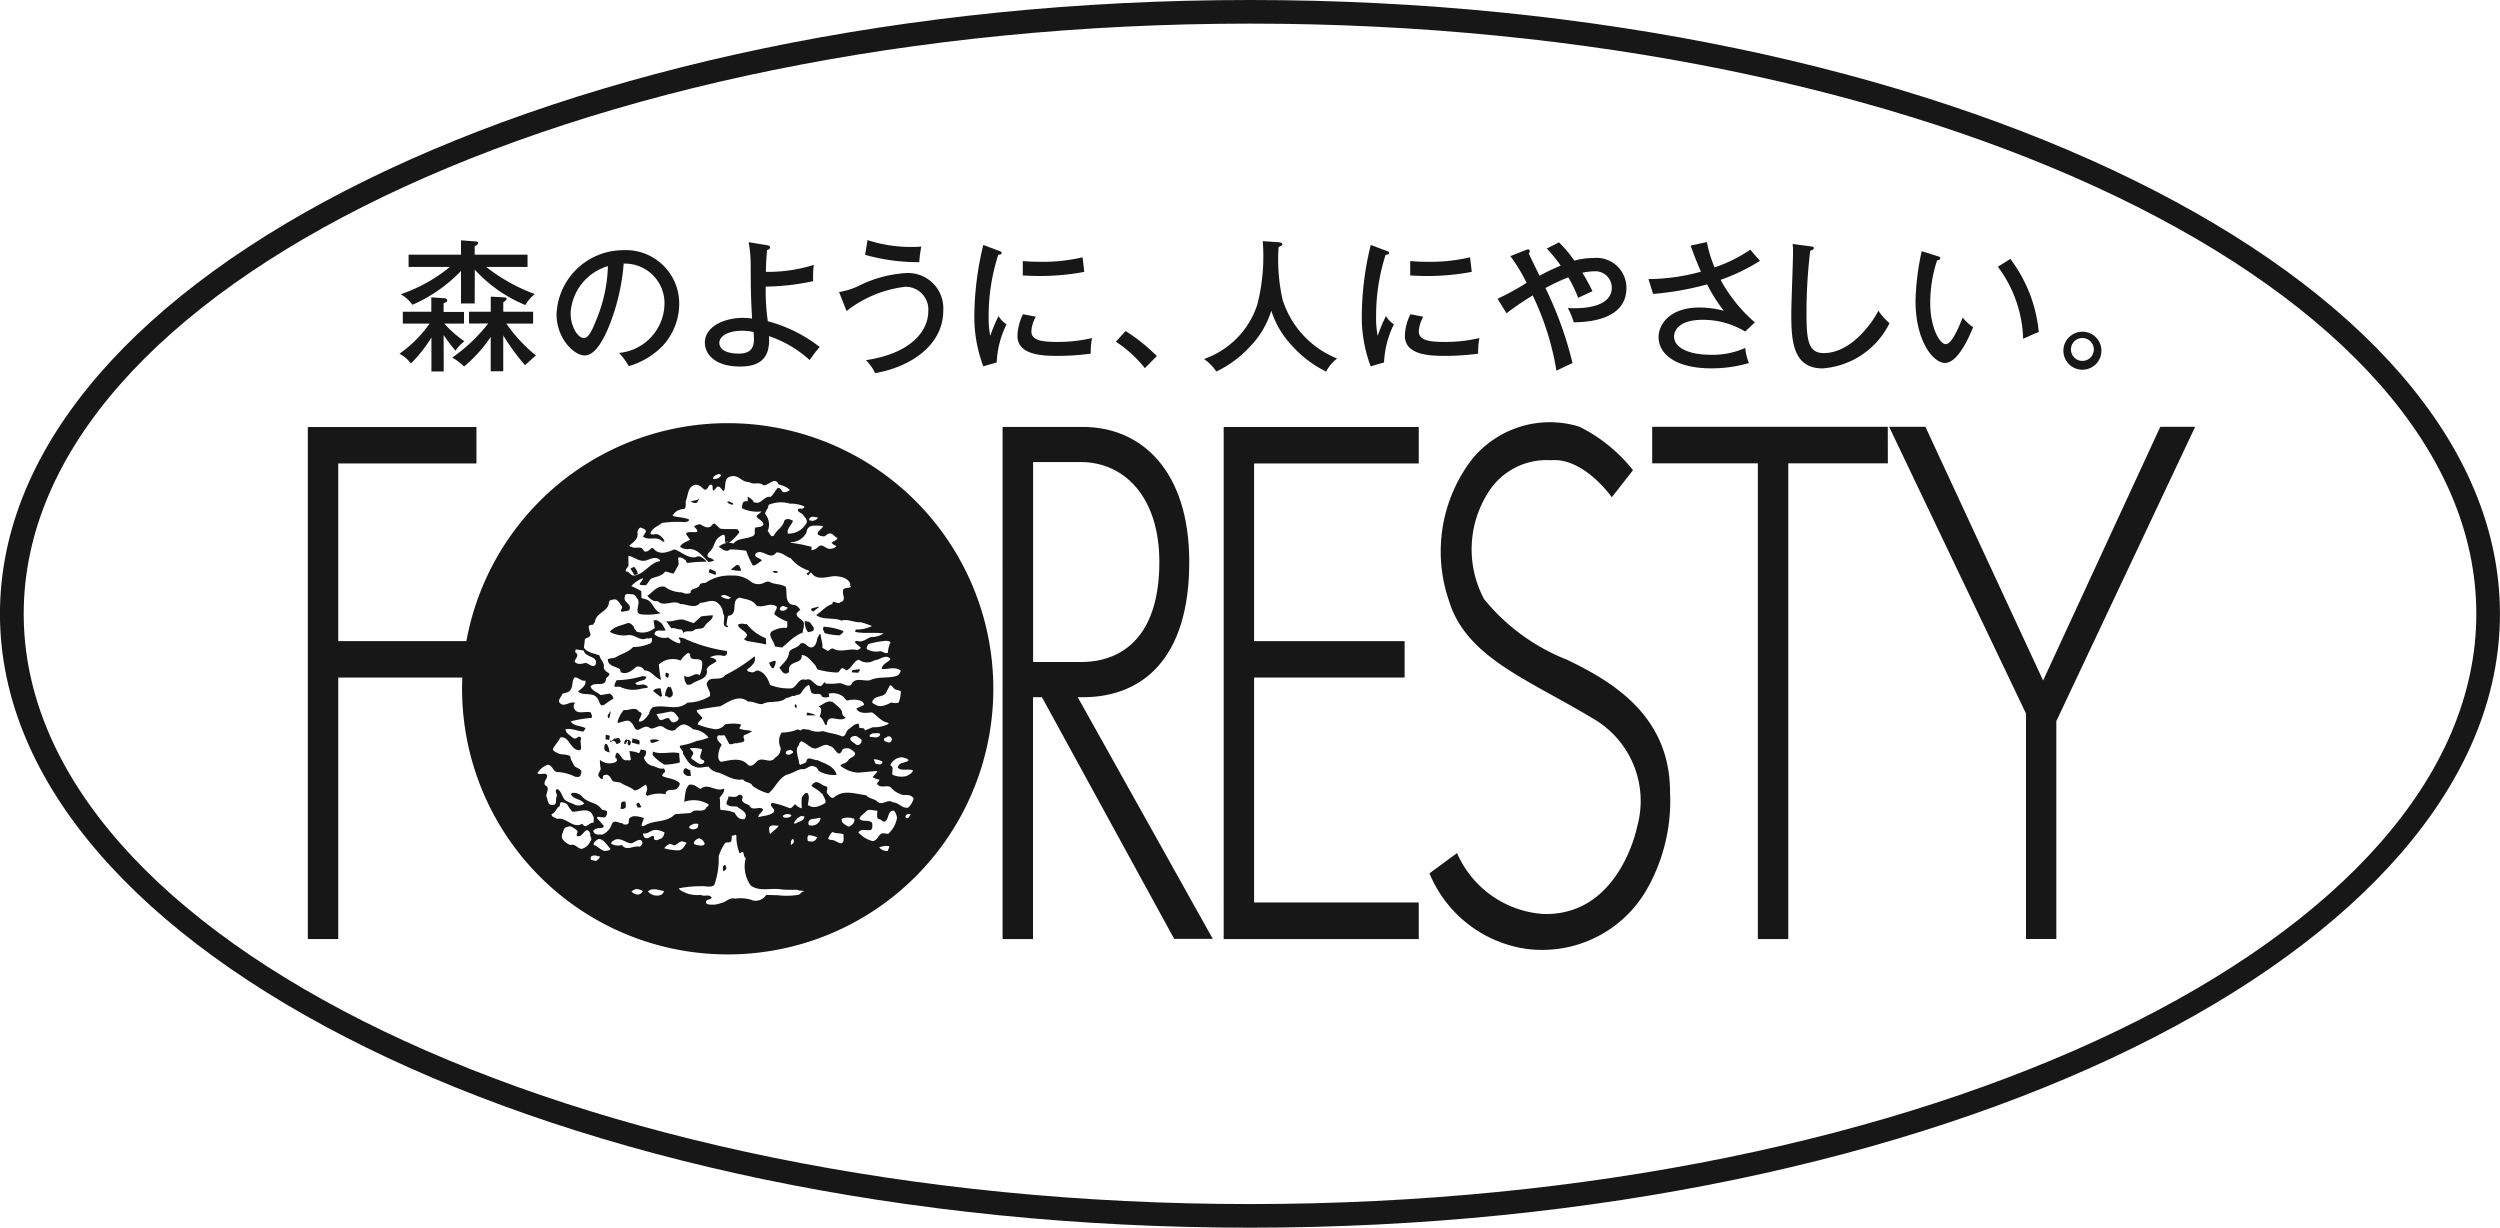 <svg id="Component_115_2" data-name="Component 115 – 2" xmlns="http://www.w3.org/2000/svg" width="112" height="55" viewBox="0 0 112 55">
  <path id="Path_4454" data-name="Path 4454" d="M184.408,82.477a.539.539,0,0,0,.14.247h.051a.623.623,0,0,0,.106-.321l-.1-.011C184.54,82.44,184.47,82.431,184.408,82.477Z" transform="translate(-149.95 -52.786)" fill="#171717"/>
  <path id="Path_4455" data-name="Path 4455" d="M179.771,83.148l.039-.141c-.02-.065-.1-.049-.145-.076l-.019.113C179.634,83.093,179.7,83.179,179.771,83.148Z" transform="translate(-149.837 -52.799)" fill="#171717"/>
  <path id="Path_4456" data-name="Path 4456" d="M179.087,83.777c.1.082.223.188.332.262l.067-.043c-.02-.1-.047-.226-.067-.34C179.29,83.656,179.15,83.668,179.087,83.777Z" transform="translate(-149.826 -52.821)" fill="#171717"/>
  <path id="Path_4457" data-name="Path 4457" d="M179.771,83.582a.709.709,0,0,0-.137.371c-.015.106.11.02.137.106.078.039.133-.02.184-.063.066-.121-.02-.262-.059-.391C179.849,83.621,179.822,83.59,179.771,83.582Z" transform="translate(-149.838 -52.82)" fill="#171717"/>
  <path id="Path_4458" data-name="Path 4458" d="M183.38,80.708h-.105a.356.356,0,0,0-.293.031c.055.215.332.248.41.459-.039.069-.047.143-.133.162,0,.067.074.055.114.1.285.06.593.092.875.162l-.016-.281A2.052,2.052,0,0,1,183.38,80.708Z" transform="translate(-149.923 -52.749)" fill="#171717"/>
  <path id="Path_4459" data-name="Path 4459" d="M181.189,74.927c-.106.1-.274.056-.383.146.109.01.152.072.27.037A.536.536,0,0,0,181.189,74.927Z" transform="translate(-149.866 -52.586)" fill="#171717"/>
  <path id="Path_4460" data-name="Path 4460" d="M184.81,78.3a.221.221,0,0,0-.242-.028l.058.055C184.7,78.337,184.759,78.364,184.81,78.3Z" transform="translate(-149.953 -52.673)" fill="#171717"/>
  <path id="Path_4461" data-name="Path 4461" d="M182.74,75.13c-.086-.02-.188-.133-.258-.047a.344.344,0,0,0,.266.113Z" transform="translate(-149.904 -52.588)" fill="#171717"/>
  <path id="Path_4462" data-name="Path 4462" d="M183.08,78.126c-.1-.336-.3,0-.434.055a1.407,1.407,0,0,0,.457.058A.3.3,0,0,0,183.08,78.126Z" transform="translate(-149.91 -52.668)" fill="#171717"/>
  <path id="Path_4463" data-name="Path 4463" d="M183.689,75.138c.016-.155-.152-.233-.274-.305.032.106-.015.227.032.34C183.513,75.2,183.677,75.288,183.689,75.138Z" transform="translate(-149.926 -52.585)" fill="#171717"/>
  <path id="Path_4464" data-name="Path 4464" d="M186.423,80.116l.254-.191-.035-.041c-.09.078-.262.041-.316.129C186.349,80.052,186.369,80.1,186.423,80.116Z" transform="translate(-149.995 -52.718)" fill="#171717"/>
  <path id="Path_4465" data-name="Path 4465" d="M186.236,81.056c.074-.032.219-.02.211-.137s-.078-.156-.121-.227c-.055-.105-.168-.119-.286-.119a.854.854,0,0,0,.09.4C186.158,81,186.165,81.075,186.236,81.056Z" transform="translate(-149.989 -52.74)" fill="#171717"/>
  <path id="Path_4466" data-name="Path 4466" d="M188.568,82.8c-.11-.066-.18.029-.313,0-.039.019-.07.078-.047.115l.274.02C188.5,82.88,188.58,82.856,188.568,82.8Z" transform="translate(-150.04 -52.794)" fill="#171717"/>
  <path id="Path_4467" data-name="Path 4467" d="M179.369,86.051a.648.648,0,0,0-.411-.024.149.149,0,0,0,.059.141A1.408,1.408,0,0,0,179.369,86.051Z" transform="translate(-149.823 -52.88)" fill="#171717"/>
  <path id="Path_4468" data-name="Path 4468" d="M187.63,81.208c.055-.047.164-.106.164-.191a2.843,2.843,0,0,0-.871-.194c-.1.1.02.194.032.287A2.8,2.8,0,0,0,187.63,81.208Z" transform="translate(-150.013 -52.745)" fill="#171717"/>
  <path id="Path_4469" data-name="Path 4469" d="M177.915,86.07l.02.016a.09.09,0,0,1-.008.043.09.09,0,0,0,.016.125c.125.07.07-.082.137-.121h-.032c0-.125-.121-.082-.191-.125-.086.031-.094.14-.1.195C177.857,86.254,177.849,86.1,177.915,86.07Z" transform="translate(-149.794 -52.882)" fill="#171717"/>
  <path id="Path_4470" data-name="Path 4470" d="M178.451,86.184c.054-.223-.2-.157-.309-.227l-.035.191.328.09A.072.072,0,0,0,178.451,86.184Z" transform="translate(-149.802 -52.881)" fill="#171717"/>
  <path id="Path_4471" data-name="Path 4471" d="M178.673,83.488c-.136-.054-.336.086-.422-.078a1.528,1.528,0,0,1,.364-.133.191.191,0,0,0,.136-.155l-.175-.023a4.265,4.265,0,0,1-1.157.182.59.59,0,0,0-.105.293h.246a1.37,1.37,0,0,0,.988.082,1.505,1.505,0,0,0,.278-.051A.228.228,0,0,0,178.673,83.488Z" transform="translate(-149.79 -52.809)" fill="#171717"/>
  <path id="Path_4472" data-name="Path 4472" d="M177.744,88.867c-.192-.019-.106.211-.161.317.028.035.09,0,.129.015.071-.027.129-.054.114-.14S177.849,88.848,177.744,88.867Z" transform="translate(-149.789 -52.959)" fill="#171717"/>
  <path id="Path_4473" data-name="Path 4473" d="M179.455,87.688c0-.071.039-.1.082-.145.074-.047.035-.137-.008-.191-.2.046-.36-.086-.512-.114a.533.533,0,0,1-.387-.383.24.24,0,0,0,.09-.175c.067-.145-.1-.164-.222-.172-.047.047-.028.129-.094.156a1.585,1.585,0,0,0-.422-.094l.066.364c-.015.1-.133.031-.2.054-.238,0-.25-.316-.43-.343a.456.456,0,0,0-.07.23c.078,0,.07.086.078.133-.023.019-.051.058-.078.066a.676.676,0,0,1-.687-.109,2.372,2.372,0,0,0,.019.312c.074.172-.137.266-.078.43.059.039.1.152.184.113l.011-.105c.008-.07.094-.067.149-.086.164.016.215.191.3.3l.339.058c.18.133.457.192.618.348.2,0,.336-.176.511-.254a.248.248,0,0,1,.063.152c.023.114-.1.254-.043.317.016-.012.027-.031.043,0,0,0-.012.012-.02.016.008.007.008.015.02.019a1.46,1.46,0,0,1,.824-.078c.031-.3.363-.125.516-.25.058-.074.133-.141.117-.246a.478.478,0,0,0-.227-.145C179.826,87.785,179.611,87.773,179.455,87.688Z" transform="translate(-149.786 -52.925)" fill="#171717"/>
  <path id="Path_4474" data-name="Path 4474" d="M179.072,86.57v.16a2.007,2.007,0,0,0,.527.43,3.344,3.344,0,0,0,.68-.094c.019-.132-.031-.277-.016-.421C179.884,86.551,179.455,86.73,179.072,86.57Z" transform="translate(-149.83 -52.902)" fill="#171717"/>
  <path id="Path_4475" data-name="Path 4475" d="M177.111,86.6c-.051-.032-.051-.106-.051-.168-.055-.071-.055-.243-.18-.215a.462.462,0,0,0-.027.261C176.912,86.57,177.052,86.586,177.111,86.6Z" transform="translate(-149.772 -52.889)" fill="#171717"/>
  <path id="Path_4476" data-name="Path 4476" d="M187.732,84.727c-.074-.18-.262-.286-.4-.418-.257-.125-.449.113-.656.191.207.066.094.324.055.449.144.094.18.246.258.383a.079.079,0,0,0,.062-.023c.043-.571.59-.043.852-.321A.253.253,0,0,1,187.732,84.727Z" transform="translate(-150.01 -52.848)" fill="#171717"/>
  <path id="Path_4477" data-name="Path 4477" d="M178.326,88.965c-.024.078.031.1.05.18.047-.032.129.019.161-.047C178.466,89.039,178.47,88.832,178.326,88.965Z" transform="translate(-149.806 -52.958)" fill="#171717"/>
  <path id="Path_4478" data-name="Path 4478" d="M186.119,84.891a3.262,3.262,0,0,0,.433,0,2.2,2.2,0,0,0-.394-.125Z" transform="translate(-149.991 -52.847)" fill="#171717"/>
  <path id="Path_4479" data-name="Path 4479" d="M182.353,71.843a11.9,11.9,0,1,0,11.9,11.895A11.9,11.9,0,0,0,182.353,71.843Zm8.3,15.555c-.024.125-.168.184-.278.25a.932.932,0,0,1-.64-.058c-.039-.152.086-.324-.1-.422a.617.617,0,0,1,.418-.348.529.529,0,0,1,.41.114c-.121.16-.437.062-.492.343C190.138,87.449,190.462,87.305,190.654,87.4Zm-1.367-.39a.131.131,0,0,1-.114.125c-.058-.02-.16.008-.207-.059l-.07-.172A.754.754,0,0,1,189.287,87.008Zm-.563-1.113c-.051-.1.074-.125.125-.157.09.008.246-.035.332.024.008.113-.1.152-.176.16Zm.129-.43-.359.148c.007-.164-.172-.07-.25-.136-.012-.051.027-.145-.059-.168-.18.011-.273.156-.426.254-.117.085-.117.394-.34.289-.277-.114-.515-.114-.8-.215a.926.926,0,0,1-.637-.067c-.137.012-.254-.078-.355.043l-.133-.05a1.934,1.934,0,0,1-.723.14.692.692,0,0,0-.047.684.446.446,0,0,1-.238.433c-.234.348-.59-.1-.856.207-.089.1-.211.211-.351.141-.313-.371-.774-.234-1.207-.156-.082,0-.113-.1-.141-.172a1,1,0,0,1,.153-.586c-.067-.106-.211-.172-.2-.332s.176-.055.282-.1l.054.012.2.375c.109.066.242-.063.347-.02.106-.062.289-.007.336-.14-.015-.071-.07-.156-.015-.227a1.783,1.783,0,0,0,.359-.176c-.164-.066-.375-.035-.566-.117-.008-.074.109-.14.039-.2a2.031,2.031,0,0,0-.688.008.514.514,0,0,1-.578.191,2.685,2.685,0,0,1-.637-.191c0-.125.156-.192.2-.285-.055-.125-.254-.211-.247-.356.336-.07.719-.133,1.063-.172.363-.2.824-.539,1.227-.211.261-.007.394.118.644.118.324-.188.781,0,1.09-.289.121.027.219-.114.351-.075a.605.605,0,0,1,.239-.074c.144-.144.211-.359.414-.422a2.533,2.533,0,0,1,.086.309c.136.207.418-.031.484.207a.388.388,0,0,0,.34.008l-.031-.133a.767.767,0,0,1,.652.133c.094.086.125.23.289.144a1.313,1.313,0,0,0,.207-.012c.164.016.375.032.434.2v.039l-.344.16c.125.25.453.2.7.172.231.136.418.422.715.461l.035.054A1.41,1.41,0,0,1,188.853,85.465Zm-.5.574a.211.211,0,0,1-.055.164.149.149,0,0,1-.222.016c-.094-.086-.247-.133-.227-.262a.25.25,0,0,1,.332-.062C188.228,85.945,188.306,85.977,188.357,86.039Zm-3.09.578c-.1.063-.172.117-.285.047-.039-.027-.012-.07-.012-.109a.373.373,0,0,1,.211-.075C185.22,86.508,185.326,86.555,185.267,86.617Zm4.211-.707a.138.138,0,1,1,0,.2.106.106,0,0,1-.121-.1C189.357,85.945,189.439,85.938,189.478,85.91Zm.527-1.543a.606.606,0,0,1-.32-.012c-.246.125-.5.25-.746.079a.177.177,0,0,1-.109-.09c.093-.36.535-.16.656-.492l.14-.27c.129.02.129.141.258.195l.227.063A1.212,1.212,0,0,1,190.005,84.367Zm-.359-2.69a1.133,1.133,0,0,0-.109.441c-.114.086-.227-.06-.356-.06a.834.834,0,0,1-.582-.088c-.047-.094.031-.18.074-.235a4.078,4.078,0,0,1,.8-.144C189.537,81.61,189.646,81.61,189.646,81.677Zm-3.527-5.641a1.1,1.1,0,0,1,.289.041.357.357,0,0,1-.278.143.383.383,0,0,0-.117-.026C185.978,76.114,186.06,76.067,186.119,76.036Zm0,.408a1.738,1.738,0,0,1,.515.014c-.066.144-.254.2-.246.365a.423.423,0,0,0,.324.084c.094-.078.211-.18.34-.084.074.045.149.153.223.153-.027.138-.18.138-.266.224a.417.417,0,0,0,.219.137c-.035.094-.176.129-.266.133-.2.039-.355-.264-.539-.092a.55.55,0,0,1-.3.158c-.059-.035.07-.168-.079-.168a5.538,5.538,0,0,0-.832-.162l-.046-.029a.789.789,0,0,0,.726-.45A.3.3,0,0,1,186.119,76.444Zm-.43-.771c-.066,0-.176-.028-.188.066.012.1.157.117.223.2.086.135.27.266.129.43a.9.9,0,0,1-.8.422c-.058-.223.16-.375.231-.574-.106-.057-.25-.133-.383-.02-.07.305-.34.418-.481.688-.144.088-.191-.141-.269-.211a.743.743,0,0,0-.117-.766c.011-.15.164-.256.148-.4a1.4,1.4,0,0,1,.965-.059,1.484,1.484,0,0,1,.637.121C185.806,75.655,185.716,75.661,185.689,75.673Zm-3.754-1.547c.059-.02.086.023.125.035-.039.147-.191.172-.324.191l-.039-.031C181.712,74.208,181.841,74.161,181.935,74.126Zm-4.027,3.656c.269.053.468.278.777.217.2-.064.465-.217.641-.018l-.016.045c-.441.08-.664.549-1.1.635-.2.055-.238-.176-.414-.176-.035-.113.11-.183.117-.285Zm-2.387,4.324.027-.13.356.052c.1.34.656.231.539.625-.117.188-.3-.048-.453-.07-.157.039-.364.1-.489-.055C175.517,82.388,175.736,82.231,175.521,82.106Zm-.813,7.464c-.085-.074-.257-.074-.238-.215.188-.05.2-.273.352-.347.039-.059,0-.153.078-.184a.536.536,0,0,1,.262.086,1.64,1.64,0,0,0,.238.34c.324.008.762-.223.918.176.07.1.019.211.039.32-.195-.051-.356.324-.512.039C175.415,90.035,175.15,89.488,174.708,89.57Zm1.1,1.344c-.2-.027-.281-.242-.488-.172a.71.71,0,0,1-.383-.3c-.039-.165.051-.262.078-.4.063-.117.18-.117.277-.144a.853.853,0,0,1,.329.211c.042.093-.122.238.054.238.215.008.344-.52.528-.117-.043.132.121.238,0,.34A.562.562,0,0,1,175.81,90.914Zm.688.516c-.075.058-.161-.016-.239-.016a.109.109,0,0,1,0-.168.281.281,0,0,1,.278,0h.086C176.642,91.328,176.544,91.379,176.5,91.43Zm.355-.422c-.18-.028-.309-.219-.492-.266-.035-.125.117-.2.2-.269.246-.02.4.3.551.441C177.052,91,176.947,90.988,176.853,91.008Zm.762-.266a.609.609,0,0,1-.473-.058c0-.121.121-.137.2-.192.289-.066.469.18.711.172.16-.047.34-.238.465-.1.059.109-.023.195-.094.253C178.134,90.75,177.818,91.035,177.615,90.742Zm.722,2.219a.364.364,0,0,1-.285-.137.459.459,0,0,1,.211-.109.624.624,0,0,1,.293.086A.251.251,0,0,1,178.337,92.961Zm.293-2.555c-.027-.058-.074-.1-.054-.183.242.039.363-.2.632-.153a.976.976,0,0,1,.321.11.43.43,0,0,1-.129.265c-.117.028-.238.141-.348.028.02-.028,0-.078.012-.118C178.919,90.273,178.806,90.523,178.63,90.406Zm.739,2.571a.528.528,0,0,1-.582-.153c.191-.187.48-.062.707-.023C179.505,92.887,179.412,92.934,179.369,92.977Zm.394-2.286a.306.306,0,0,1,.172.067c.141,0,.238-.18.391-.18l.195.059c-.09.14-.164.312-.348.343a2.237,2.237,0,0,1-.656-.093A.546.546,0,0,1,179.763,90.691Zm6.016,2.133c-.106-.015-.145.117-.254.149a3.276,3.276,0,0,1-.918.019l-.52-.015a.567.567,0,0,1-.578.253,1.631,1.631,0,0,0-.824-.085c-.234-.079-.414.171-.633.2a1.064,1.064,0,0,1-.6.047.1.1,0,0,1-.008-.184c.066-.039.152-.02.2-.106-.113-.187-.336-.027-.488-.128a1.38,1.38,0,0,1-.942-.227l-.043-.066a5.372,5.372,0,0,1,1.071-.094c.191,0,.355.062.515-.047a3.487,3.487,0,0,0,.2-1.3,2.294,2.294,0,0,1,.265-.555c.078-.128.27.02.309-.16l.019-.23c.075.1.172-.106.2.047a1.881,1.881,0,0,0,.148.777c.055-.012.086-.1.149-.059.058.094.015.2.121.27a1.47,1.47,0,0,0,.222,1.223c.4.3.91.089,1.418.183a6.324,6.324,0,0,0,.668.008c.1.07.207.02.313.07Zm-4.754-2.949c.031.129-.133.145-.192.168a.488.488,0,0,1-.2-.066c0-.129.133-.133.211-.192C180.915,89.805,181.076,89.738,181.025,89.875Zm.051.563a.355.355,0,0,1,.254.253c-.051.118-.254.067-.372.051-.039-.023-.085-.023-.113-.07C180.845,90.539,180.966,90.477,181.076,90.438Zm3.129-.4c.019-.265.316-.144.441-.164-.09.149-.27.242-.367.367C184.205,90.234,184.232,90.1,184.205,90.035Zm.746-.519a.122.122,0,0,1-.125-.078.306.306,0,0,1,.347-.059c.016.023.028.047.055.043A.328.328,0,0,1,184.951,89.516Zm.347.945c.016.07.047.125,0,.2l-.1.078C185.173,90.637,185.173,90.5,185.3,90.461Zm.082-.676-.047-.015c.012-.09.094-.161.157-.243.043,0,.113-.089.183-.089l.121.019C185.806,89.66,185.5,89.695,185.38,89.785Zm.739.8c-.059-.023-.133.012-.172-.039-.02-.086-.028-.192.039-.246a.956.956,0,0,1,.383.094C186.318,90.492,186.236,90.6,186.119,90.586Zm.269-.816a.386.386,0,0,1-.348.089c-.093-.027-.062-.089-.054-.164.074-.179.285-.1.422-.168l.113,0A.382.382,0,0,1,186.388,89.77Zm1.063.894c-.176-.012-.293-.172-.5-.152l-.09-.051a.72.72,0,0,1,.191-.305c.164.082.348.039.5.106C187.517,90.387,187.611,90.586,187.451,90.664Zm.343-.746a.725.725,0,0,1-.312-.211l-.02-.137a.73.73,0,0,1,.571,0C188.052,89.746,187.927,89.844,187.794,89.918Zm1.731,1.09a.473.473,0,0,1-.379-.16.857.857,0,0,1,.441-.059C189.611,90.859,189.537,90.93,189.525,91.008Zm.023-.77c-.125,0-.254-.07-.359.035s-.176.29-.34.29a1.289,1.289,0,0,1-.633-.383c.114-.2.371-.067.563-.117.09-.083.058-.231.051-.317-.157-.164-.4-.019-.567-.176.039-.16.231-.246.348-.386.152-.051.293.023.449.015.016.1-.055.332.063.383.128-.016.187.184.308.082.164-.121.082-.465.379-.465a.694.694,0,0,1,.137.317A1.262,1.262,0,0,1,189.548,90.238Zm.793-.722c-.039-.067.008-.114.059-.157.066-.035.113.02.183,0C190.486,89.379,190.5,89.609,190.341,89.516Zm.094-.45c-.285.039-.4-.234-.668-.234-.254-.184-.48.176-.707-.043-.137-.129-.355-.113-.5-.281-.512-.055-1.012-.278-1.461.117-.133.031-.211-.125-.269-.191-.1-.1.1-.289-.1-.336-.184-.039-.344-.289-.535-.114l-.09.094c.137.133.332.188.453.356h.043c.039.144.168.25.137.421-.25.141-.516.278-.785.094,0-.144.109-.383-.028-.543-.136-.011-.164.117-.246.192a3.625,3.625,0,0,0,0,.5.637.637,0,0,1-.3-.188c-.09.063-.153.238-.305.156a3.879,3.879,0,0,0-.727-.218c-.172.14.164.257.082.41-.175.18-.492.164-.7.238.016-.164.168-.2.219-.351-.16-.18-.485.113-.617-.18-.106-.07-.3-.094-.336-.246,0-.059.062-.094.027-.153a.129.129,0,0,0-.187-.058c-.11.125-.309.058-.446.058.02.149-.207.329.02.407.136.066.234.015.386.054.133.121.333.18.383.383-.015.078-.027.184-.125.172-.2.012-.3-.133-.375-.285a1.666,1.666,0,0,0-.636-.125c-.051-.184,0-.352-.043-.547.086-.133.242-.25.191-.414-.375.176-.7-.277-1.047.016-.172-.082-.285-.223-.512-.188-.2.2-.171.52-.222.766a1.282,1.282,0,0,1,1.1.117c-.011.117-.105.086-.132.191-.184.192-.489-.035-.672.192l-.707.054c-.383.407-.965.235-1.391.532h-.1c-.011-.125.078-.254.1-.364-.227-.058-.523-.168-.676.055,0,.1.016.231-.109.238-.055-.007-.125.028-.16-.05-.172,0-.4-.2-.5.05a.745.745,0,0,1-.422.453c-.164-.011-.325.036-.4-.144.02-.109.153-.117.227-.152a.335.335,0,0,0,.234-.039v-.067l-.3-.34c.019-.109.136-.015.218-.043.039.008.114.043.164-.015a.27.27,0,0,0,.067-.239c-.055-.07-.16-.035-.231-.086-.226-.351-.6-.261-.871-.57a.526.526,0,0,0-.457-.172l-.058.055c.132.258.449.195.6.426a.447.447,0,0,1-.418.051c-.195-.114-.473-.133-.543-.379-.074-.118-.113-.289-.266-.329-.117.106.032.211-.007.336-.071.129.039.383-.164.372-.258.05-.223-.243-.3-.379-.012-.172.183-.395-.059-.5-.113-.2.258-.4.012-.512-.106-.008-.262.039-.356-.02a.889.889,0,0,1,.461-.382c.223,0,.246.355.469.324a2.039,2.039,0,0,1,.762.211c.1.023.261.023.25-.113.148-.27-.258-.239-.321-.438-.05-.117-.148-.223-.136-.355-.145-.114-.356-.071-.52-.125-.1-.059-.238-.09-.273-.2.074-.172.25-.336.344-.531.421-.062.429.6.878.574l.039-.062c.02-.172-.05-.317.012-.488-.137-.168-.2.113-.367,0-.125-.114-.336-.215-.336-.387.262-.059.527.086.805.1.023-.058.082-.078.082-.156-.223-.117-.512-.07-.656-.3a6.025,6.025,0,0,1,.937-.156c.039-.078-.008-.172-.047-.25-.265-.066-.64.145-.758-.226.012-.059-.015-.164.067-.176l.019-.008c-.254-.133-.523.254-.734-.047-.035-.14.109-.238.137-.363.129-.067.3-.047.379-.195.117-.165.043-.442.191-.552.184.016.289.192.469.149.039.223-.16.34-.325.485.219.222.641.011.844.285.114.093.106.457.344.3a3.031,3.031,0,0,1,.391-.262.315.315,0,0,0-.161-.227l-.41.067c-.156-.137-.386-.188-.453-.387.195-.246.68.07.692-.348.035-.079.171-.12.148-.233-.1-.064-.238-.133-.246-.279.039-.217-.164-.334-.191-.526-.219-.1-.555-.121-.7-.351l.047-.393c.086-.06.258-.068.246-.222a1.069,1.069,0,0,1-.074-.3c-.02-.071.059-.106.113-.106.1.024.1-.08.164-.125.035-.441.629-.457.629-.92.059-.086.153-.08.242-.1.168.009.223.179.321.289s-.121.211.015.269l.313-.058c.191-.3-.285-.34-.18-.625,0-.164.2-.114.289-.1.149-.019.2.1.274.2.172.227-.207.663.191.7a2.782,2.782,0,0,0,.793-.039l.043-.026c-.309-.127-.324-.484-.613-.6l-.235-.066-.007-.311a4.137,4.137,0,0,0-.446-.226,1.249,1.249,0,0,1,.524-.356c0,.1-.133.176-.153.29a.674.674,0,0,0,.3.019l.192-.269c.207-.116.488-.106.644-.329.141-.008.254.08.391.08l.226-.412-.027-.289c.133-.066.25.051.352.125a.118.118,0,0,0,.07.106,5.4,5.4,0,0,1,.824-.055l.023-.025c-.152-.131-.292-.291-.484-.18-.344.06-.633-.236-.945-.352-.242.094-.547.241-.809.084-.1-.031-.16-.234-.265-.1-.086.066-.2.175-.309.082-.109-.27-.363-.051-.551-.184-.039.018-.078-.017-.09-.054.18-.147.43-.313.356-.6.027-.082.058-.176.148-.207.09.051.309.086.207.242l-.105.16c.258.215.633-.045.871.221l.1.014a.53.53,0,0,0-.336-.336c-.082-.022-.215.056-.3-.022.074-.271.332-.32.515-.482a4.893,4.893,0,0,1,1.055-.035c.055-.028.188-.028.152-.125-.25-.106-.472-.075-.73-.161a.566.566,0,0,1,.519-.3c.129-.1.028-.288.094-.413.086-.242.078-.589.383-.669.191-.045.313.126.438.213.183.023.148-.28.335-.213.047.088.012.173.043.25.133-.014.141-.25.305-.151.067.051.106.16.184.172.121-.242-.039-.564.312-.654s.5.279.817.252c.211.152.445-.031.64.144.258.028.5-.422.688-.031a1.139,1.139,0,0,1,.5.238.36.36,0,0,1-.266.106c-.14-.028-.129-.221-.281-.192-.117.125-.184.289-.313.4-.269-.039-.351.218-.589.269-.207-.017-.43-.119-.625-.051a.413.413,0,0,0-.063.3,1.616,1.616,0,0,0,.863.135c-.05.086-.2.135-.222.227.09.146.312.191.308.371-.086.117-.261.1-.363.125-.059.136.016.222-.051.338-.285.21-.7.088-.926.38a.676.676,0,0,0-.664.147c.149.076.328.279.512.113a5.289,5.289,0,0,1,.723.061,3.867,3.867,0,0,0,.289.648c.043.031.1-.008.14-.019L183.88,78c-.07-.147-.394-.115-.261-.332.324-.213.636.348.91-.031.246-.026.453.2.652.259a1.674,1.674,0,0,0,.8.549c.008.014.035.049.008.073a.4.4,0,0,0-.1.058.229.229,0,0,0,.067.086c.07-.041.07-.176.164-.1.222.354.738.143,1.039.133.261.018.6.076.7.373l-.047.02.066.088c-.109.078-.375.006-.359.191-.031.184.16.418-.113.494-.133.149-.34-.16-.368.086-.3.086-.464.332-.722.49.305.241.789.1,1.133.252.281-.09.574.092.851.071a2.925,2.925,0,0,1,.516.173,1.554,1.554,0,0,1-.715.155.113.113,0,0,0-.031.107c.367.084.867.01,1.265.069a.958.958,0,0,1-.547.16c-.222.058-.382.269-.648.17a.184.184,0,0,0-.1.06l.278.25a.254.254,0,0,1-.18.1c-.336-.084-.734.133-1.047-.057-.113-.039-.172.074-.254.1l-.246-.143c.039-.193-.074-.4-.07-.594-.1-.048-.078.094-.145.139-.031.162-.062.367-.234.435-.219.059-.3-.285-.535-.16-.137.241-.488.172-.516.457-.035.248-.269.442-.43.623.11.1.172.333.383.229.114-.037.02-.188.075-.27.132-.277.585-.152.55-.535.274.02.418.278.6.45.07.085.055.21.2.222a3.721,3.721,0,0,0,.8.115c.137-.041.129-.271.305-.162.039.01.058.082.113.055.227-.086.313-.428.543-.469a.617.617,0,0,0,.707.022c.238,0,.5-.307.711-.049-.109.152-.367.2-.395.441.286.03.594-.127.852.078a.367.367,0,0,1-.156.227c-.422.136-.84.016-1.215.2-.3.063-.688-.163-.852.207-.148.106-.336-.051-.5-.078a2.816,2.816,0,0,1-.652.02c.012-.02,0-.039-.02-.059-.089.039-.105.145-.191.168-.293.031-.391-.407-.668-.273-.328-.118-.4.343-.652.382a2.379,2.379,0,0,1-.946-.152c-.086-.258-.269-.636-.605-.651-.078.049-.141.105-.25.076-.047-.027-.172-.006-.172-.113.164-.157.422-.3.332-.6a7.3,7.3,0,0,1-1.324.85c-.223.313-.7-.026-.821.375.012.211.208.375.137.567a1.975,1.975,0,0,1-1,.285c-.453.4-1.051.059-1.558.211a.513.513,0,0,0-.165.3c-.113.14-.257.371-.453.332-.015-.141.27-.379,0-.438-.148-.257-.465-.027-.675-.078a1.419,1.419,0,0,0-.286.547l.024.027c.215-.007.457-.21.609.012.133.094.125.391.352.285.129-.066.281-.164.422-.093.2.191.441-.211.7.027.136.078.332.18.48.086.125-.125.254-.258.434-.238a.99.99,0,0,1,.371.218.97.97,0,0,1,.691.368,1.981,1.981,0,0,1-.527.148,3.026,3.026,0,0,1-.758.215c-.035.133.176.195.137.355.133.211.269.52.543.586.183.094.4,0,.605,0a.649.649,0,0,0,.45.266c.355.125.671.375,1.093.305.11.168.344.1.426.289a2,2,0,0,0,.711.336c.305-.231.422-.633.805-.832.246-.051.461-.211.683-.258.235.062.356-.242.6-.1.109.024.117.117.176.188a1.3,1.3,0,0,0,.793.172c-.106-.4-.535-.5-.86-.661-.152.02-.472-.211-.492.067-.066.1-.2.086-.277.152-.086-.066-.039-.18-.086-.258-.035-.191-.145-.457.027-.629a.207.207,0,0,1,.106-.175c.242.074.371.308.632.328.223-.047.442-.274.641-.106.25-.007.367.614.567.16.074-.093.25-.074.343-.046.071.062.2.117.231.222-.028.149-.219.157-.309.285-.082.153-.246.133-.359.247a1.377,1.377,0,0,0,.8.316l.821-.074.035.035-.211.242a1.17,1.17,0,0,0,.312.113c-.011.086-.125.106-.1.2.156.207.438.016.6.141a1.1,1.1,0,0,0,.558.344c.184-.008.352-.016.469.148A.75.75,0,0,1,190.435,89.066Zm-10.281-4.023c.031.117-.106.172-.18.191-.2.075-.176-.246-.344-.171-.113.011-.218.128-.328.05l-.133-.23.61-.117C179.974,84.738,180.048,84.918,180.154,85.043Zm.629,1.512-.121-.145a1.236,1.236,0,0,1,.539.035c.027.149-.235.434.093.5,0,.031.036.059.008.1-.187.191-.359-.067-.523-.137C180.615,86.8,180.892,86.7,180.783,86.555Z" transform="translate(-149.752 -52.885)" fill="#171717"/>
  <path id="Path_4480" data-name="Path 4480" d="M180.5,87.4a.155.155,0,0,0,.023.2.285.285,0,0,0,.285.074v-.028l-.027-.23C180.673,87.43,180.576,87.242,180.5,87.4Z" transform="translate(-149.858 -52.918)" fill="#171717"/>
  <path id="Path_4481" data-name="Path 4481" d="M185.6,84.383l-.031.09c.031.015.031.086.086.066.031,0,.015-.039.015-.059A.116.116,0,0,0,185.6,84.383Z" transform="translate(-149.976 -52.837)" fill="#171717"/>
  <path id="Path_4482" data-name="Path 4482" d="M181.638,78.317l.3.114c.1-.2-.133-.192-.227-.266C181.63,78.192,181.665,78.27,181.638,78.317Z" transform="translate(-149.885 -52.673)" fill="#171717"/>
  <path id="Path_4483" data-name="Path 4483" d="M182.333,91.8c-.07.062-.043.18-.035.262a.175.175,0,0,0,.145-.153C182.4,91.867,182.435,91.766,182.333,91.8Z" transform="translate(-149.899 -53.036)" fill="#171717"/>
  <path id="Path_4484" data-name="Path 4484" d="M178.38,78.39a.648.648,0,0,0-.168-.323c-.058.028-.125.039-.164.086l.129.205C178.2,78.485,178.3,78.4,178.38,78.39Z" transform="translate(-149.801 -52.671)" fill="#171717"/>
  <path id="Path_4485" data-name="Path 4485" d="M177.083,85.914c.04-.121-.1-.1-.171-.121l-.012.2.16.035Z" transform="translate(-149.773 -52.875)" fill="#171717"/>
  <path id="Path_4486" data-name="Path 4486" d="M180.337,79.782c.3-.009.653.244.9-.058.23.009.492-.164.719-.032a.634.634,0,0,1,.3.516c.161.186-.14.606.223.606-.012-.016.008-.03.008-.051l-.078-.024a2.373,2.373,0,0,1,.07-.429c.508-.049.086-.721.524-.815.277.084.574.084.742.35.316.144.6-.168.914.05.027.131-.1.207-.106.346a2.028,2.028,0,0,0,.594.332c-.039.065.02.211-.047.278a1.046,1.046,0,0,0-.547.1c-.422.156.02.492.02.731l.328.05.383-.336a2.066,2.066,0,0,1,.551-.343c-.024-.1.058-.233.039-.317.058-.271-.3-.271-.325-.512a.357.357,0,0,1,.172-.175c-.058-.09-.164-.223-.289-.223-.445-.041-.285-.556-.367-.814-.215-.143-.52-.1-.719-.221-.125-.047-.23.035-.328.07a.559.559,0,0,1-.5-.07,1.248,1.248,0,0,0-.871-.285,1.9,1.9,0,0,0-1.172.324c-.066.019-.2,0-.25.066-.054.184-.226.165-.363.241-.02.031-.094.076-.039.117-.031.016-.055.053-.09.053a.453.453,0,0,1-.32-.049,1.289,1.289,0,0,1-.774-.254c-.347-.057-.531.25-.777.41.113.123.262.275.457.231C179.619,79.944,180.021,79.56,180.337,79.782Zm4.559.1c.074-.043.152.047.246.041v.037a.243.243,0,0,1-.332.09C184.767,79.989,184.837,79.9,184.9,79.884Zm-2.281-.389c-.008.025-.063.025-.075.059a.553.553,0,0,1-.382-.119C182.29,79.3,182.474,79.435,182.615,79.5Z" transform="translate(-149.863 -52.721)" fill="#171717"/>
  <path id="Path_4487" data-name="Path 4487" d="M181.611,77.81a.8.8,0,0,0,.258-.067.532.532,0,0,0-.211-.121c-.18-.055-.059-.217.019-.285.207-.18.18-.508.442-.664.4-.3.1.328.343.328a2.407,2.407,0,0,0,.52-.5c.035-.059-.047-.1-.07-.154-.274-.031-.461.015-.778-.031l-.187-.172c-.145-.161-.18.1-.3.105-.168.047-.285-.074-.43-.133-.082.028-.183.028-.25.113.461.446-.32.1-.363.329l.176.25c-.153.109-.356.14-.442.322a.509.509,0,0,0,.387.1C181.1,77.2,181.361,77.567,181.611,77.81Zm.816-.922.055.019c0,.032-.039.008-.055.008Z" transform="translate(-149.87 -52.634)" fill="#171717"/>
  <path id="Path_4488" data-name="Path 4488" d="M177.13,86.129l.106-.059c.1-.007.121.078.164.141a.3.3,0,0,0,.187-.1c-.027-.117-.078-.234-.214-.132-.129-.067-.11.132-.243.074A.06.06,0,0,0,177.13,86.129Z" transform="translate(-149.78 -52.88)" fill="#171717"/>
  <path id="Path_4489" data-name="Path 4489" d="M177.13,84.7l-.078.121a.132.132,0,0,0,.008.215A.954.954,0,0,0,177.13,84.7Z" transform="translate(-149.775 -52.848)" fill="#171717"/>
  <path id="Path_4490" data-name="Path 4490" d="M177.673,82.911c.254.074.461-.115.645-.266a.3.3,0,0,1,.355.163c.313,0,.477.336.746.422a5.293,5.293,0,0,1-.093-.694l.027-.019a.92.92,0,0,1,.945-.149,1.035,1.035,0,0,1,.289-.31c.039-.055.094-.014.137.021-.031.393.426.094.539.344a1.133,1.133,0,0,1-.113.6c-.235-.17-.442.216-.676.018a.473.473,0,0,0,.129.417.876.876,0,0,0,.18-.031c.242-.212.781-.2.683-.675.086-.188.3-.227.442-.363-.051-.114-.18-.139-.3-.168a.883.883,0,0,1,.625-.059.156.156,0,0,0,.133-.223,6.986,6.986,0,0,1-1.954-.582l-.171-.027c-.039.027-.012.082.023.094.02.047.059.183-.047.17a1.5,1.5,0,0,1-.476-.264.686.686,0,0,1-.614-.135c.039-.279.344-.123.5-.181a2.616,2.616,0,0,0-.175-.309c-.11-.074-.227-.207-.368-.121.028.105.032.215.059.322a.859.859,0,0,1-.82.166c-.028-.08-.125-.125-.125-.224-.075-.092-.149-.178-.274-.159-.262.106-.594.141-.8.391a1.284,1.284,0,0,0,.844.144c.3-.015.508.268.777.159.094-.026.18.029.254-.053.012.094.039.178-.039.258a1.844,1.844,0,0,1-.789.172c-.215.24-.519.295-.777.461-.117.049-.258.035-.356.086,0,.324.36.312.539.445C177.615,82.808,177.583,82.9,177.673,82.911Z" transform="translate(-149.807 -52.774)" fill="#171717"/>
  <path id="Path_4491" data-name="Path 4491" d="M180.931,80.653l-.355-.117c-.289-.142-.582.1-.879.024l.226.324c.125-.033.282.052.414.052.086,0,.118.1.118.166.14-.166.371.008.535-.166.133-.052.34,0,.425-.134.09-.2.387-.285.368-.5a4.757,4.757,0,0,0-.52.051Z" transform="translate(-149.851 -52.737)" fill="#171717"/>
  <path id="Path_4492" data-name="Path 4492" d="M205.119,106.975c-30.877,0-56-12.337-56-27.5s25.12-27.5,56-27.5,56,12.336,56,27.5S236,106.975,205.119,106.975Zm0-53.942c-30.292,0-54.936,11.862-54.936,26.442s24.644,26.442,54.936,26.442,54.941-11.862,54.941-26.442S235.413,53.033,205.119,53.033Z" transform="translate(-149.121 -51.975)" fill="#171717"/>
  <path id="Path_4493" data-name="Path 4493" d="M235.655,71.989H225.1v1.637h4.734V94.938h1.363V73.626h4.461Z" transform="translate(-151.082 -52.869)" fill="#171717"/>
  <path id="Path_4494" data-name="Path 4494" d="M170.466,73.632V72h-6.191V72h-1.364V94.938h1.364V83.224h6.191V81.591h-6.191V73.632Z" transform="translate(-149.121 -52.869)" fill="#171717"/>
  <path id="Path_4495" data-name="Path 4495" d="M214.108,73.632V72h-7.376V72h-1.363V94.938h8.739V93.3h-7.376V83.224h6.743V81.591h-6.743V73.632Z" transform="translate(-150.548 -52.869)" fill="#171717"/>
  <path id="Path_4496" data-name="Path 4496" d="M198.58,84.105h.222c2.637,0,4.774-1.682,4.774-6.059,0-4.086-2.137-6.051-4.774-6.051h-3.59V94.938h1.364V84.105h.4L202.9,94.93h1.73Zm-2-1.577V73.569h2.132c1.942,0,3.524,1.547,3.524,4.477,0,3.256-1.582,4.482-3.524,4.482Z" transform="translate(-150.297 -52.869)" fill="#171717"/>
  <path id="Path_4497" data-name="Path 4497" d="M250.151,71.989h-1.562l-5.25,11.366-5.273-11.366H236.44l6.133,12.847v10.1h1.359V85.176Z" transform="translate(-151.808 -52.869)" fill="#171717"/>
  <path id="Path_4498" data-name="Path 4498" d="M225.639,88.363c0-3.461-2.648-4.98-4.617-5.93a9.046,9.046,0,0,1-3.715-2.717,4.735,4.735,0,0,1,.168-4.746,3.077,3.077,0,0,1,2.832-1.473c1.473-.131,2.723,1.658,2.723,1.658l.949-1.213a7.066,7.066,0,0,0-2.414-1.953,4.491,4.491,0,0,0-4.848,1.53,6.783,6.783,0,0,0-.988,6.254c.762,2.552,3.539,3.536,6.414,5.27a4.261,4.261,0,0,1,2.023,4.867s-.777,4.016-4.21,3.914a4.55,4.55,0,0,1-3.86-2.73l-1.234.91a5.546,5.546,0,0,0,4.285,3.375,5.4,5.4,0,0,0,5.5-2.742A8.023,8.023,0,0,0,225.639,88.363Z" transform="translate(-150.821 -52.878)" fill="#171717"/>
  <g id="Group_1927" data-name="Group 1927" transform="translate(17.895 10.756)">
    <path id="Path_4499" data-name="Path 4499" d="M170.345,68.946h-.551V67.423a6.173,6.173,0,0,1-.918,1.164,1.561,1.561,0,0,0-.515-.436,5.549,5.549,0,0,0,1.351-1.349h-1.2V66.27h1.277v-.646l.551.039c.09.006.16.014.16.1s-.1.1-.16.115v.4h.914V66.8h-.883a5,5,0,0,0,.9.793,1.829,1.829,0,0,0-.4.422,8.4,8.4,0,0,1-.531-.7Zm1.387-3.047h-.613V64.442a6.718,6.718,0,0,1-2.176,1.516,1.685,1.685,0,0,0-.524-.473,6.984,6.984,0,0,0,2.2-1.222h-1.848v-.551h2.348v-.641l.621.047c.117,0,.14.024.14.076,0,.071-.062.1-.148.135v.383H174.1v.551h-1.851a7.911,7.911,0,0,0,2.175,1.214,1.718,1.718,0,0,0-.421.493,6.268,6.268,0,0,1-2.266-1.586Zm-.254.9V66.27h.973v-.677l.558.031c.082.006.149.006.149.07s-.078.11-.145.149v.427h1.336V66.8h-1.2a7.047,7.047,0,0,0,1.328,1.433c-.109.079-.313.268-.488.434a9.838,9.838,0,0,1-.977-1.336v1.606h-.562V67.4a6.451,6.451,0,0,1-1.192,1.324,2.542,2.542,0,0,0-.531-.4,7.491,7.491,0,0,0,1.613-1.529Z" transform="translate(-168.361 -63.06)" fill="#171717"/>
    <path id="Path_4500" data-name="Path 4500" d="M178.2,68.114a2.243,2.243,0,0,0,2.035-2.195,1.772,1.772,0,0,0-1.828-1.805,9.475,9.475,0,0,1-.707,2.926c-.344.785-.676,1.187-1.043,1.187-.481,0-1.258-.765-1.258-1.847a2.991,2.991,0,0,1,2.961-2.867,2.392,2.392,0,0,1,2.535,2.4,2.79,2.79,0,0,1-.75,1.895,3.509,3.509,0,0,1-1.512.9A3.006,3.006,0,0,0,178.2,68.114Zm-2.168-1.779c0,.639.34,1.113.59,1.113s.425-.486.593-.9a6.714,6.714,0,0,0,.485-2.322A2.333,2.333,0,0,0,176.029,66.335Z" transform="translate(-168.361 -63.06)" fill="#171717"/>
    <path id="Path_4501" data-name="Path 4501" d="M184.833,63.29c.071.012.129.031.129.1s-.058.09-.132.115c-.047.469-.051.908-.051.979a6.867,6.867,0,0,0,2.144-.313,4.464,4.464,0,0,0-.027.728,10.518,10.518,0,0,1-2.125.245,9.39,9.39,0,0,0,.094,1.552,6.476,6.476,0,0,1,2.324,1.153,5.4,5.4,0,0,0-.449.588,5.106,5.106,0,0,0-1.825-1.075c.086,1.127-.574,1.362-1.289,1.362-1.191,0-1.582-.6-1.582-1.072,0-.719.864-1.108,1.715-1.108a3.279,3.279,0,0,1,.4.031c-.051-.972-.055-1.048-.063-2.412a5.7,5.7,0,0,0-.09-1.01ZM183.7,67.122c-.617,0-1.008.25-1.008.537s.289.486.871.486c.379,0,.68-.128.68-.621,0-.1-.008-.172-.012-.343A2.228,2.228,0,0,0,183.7,67.122Z" transform="translate(-168.361 -63.06)" fill="#171717"/>
    <path id="Path_4502" data-name="Path 4502" d="M188.056,65.388a3.333,3.333,0,0,0,.938-.305,5.456,5.456,0,0,1,2.082-.547,1.58,1.58,0,0,1,1.648,1.684c0,1.56-1.476,2.527-3.051,2.8a2.252,2.252,0,0,0-.41-.581c2.207-.338,2.789-1.452,2.789-2.176a1.019,1.019,0,0,0-1.023-1.112,5.246,5.246,0,0,0-2.637,1.088Zm1.274-2.328a6.276,6.276,0,0,0,2,.308,3.9,3.9,0,0,0,.41-.019,5.389,5.389,0,0,0-.09.7,8.746,8.746,0,0,1-2.426-.328Z" transform="translate(-168.361 -63.06)" fill="#171717"/>
    <path id="Path_4503" data-name="Path 4503" d="M195.2,63.534c.09.031.14.049.14.108s-.078.07-.152.078a8.881,8.881,0,0,0-.43,2.761,4.157,4.157,0,0,0,.071.871,7.29,7.29,0,0,1,.371-.89,1.088,1.088,0,0,0,.359.371,4.244,4.244,0,0,0-.441,1.709l-.6.172a6.283,6.283,0,0,1-.4-2.373,13.717,13.717,0,0,1,.4-3.063Zm1.672,2.959a1.452,1.452,0,0,0-.2.655c0,.4.461.474,1.137.474a6.615,6.615,0,0,0,1.582-.174,2.916,2.916,0,0,0-.058.7,11.558,11.558,0,0,1-1.5.1c-.782,0-1.786-.074-1.786-.906a2.333,2.333,0,0,1,.25-.961ZM196.287,64c.171.012.363.031.687.031a7.773,7.773,0,0,0,1.988-.2c.024.129.067.563.078.653a10.67,10.67,0,0,1-2.07.185c-.312,0-.519-.02-.683-.023Z" transform="translate(-168.361 -63.06)" fill="#171717"/>
    <path id="Path_4504" data-name="Path 4504" d="M200.892,67.134a8.038,8.038,0,0,1,1.4,1.121l-.536.543a5.394,5.394,0,0,0-1.3-1.184Z" transform="translate(-168.361 -63.06)" fill="#171717"/>
    <path id="Path_4505" data-name="Path 4505" d="M207.748,63.155c.066.006.167.026.167.1,0,.047-.039.059-.167.117a8.125,8.125,0,0,0,.179,2.359,4.194,4.194,0,0,0,2.443,2.635,1.685,1.685,0,0,0-.493.588,5.115,5.115,0,0,1-1.5-1.131,4.13,4.13,0,0,1-.958-1.6,3.971,3.971,0,0,1-.961,1.617,4.936,4.936,0,0,1-1.5,1.109,2.075,2.075,0,0,0-.554-.562,3.831,3.831,0,0,0,2.39-2.44,8.746,8.746,0,0,0,.243-2.839Z" transform="translate(-168.361 -63.06)" fill="#171717"/>
    <path id="Path_4506" data-name="Path 4506" d="M212.557,63.534c.09.031.141.049.141.108s-.078.07-.157.078a8.876,8.876,0,0,0-.425,2.761,4.168,4.168,0,0,0,.07.871,6.847,6.847,0,0,1,.371-.89,1.1,1.1,0,0,0,.356.371,4.258,4.258,0,0,0-.442,1.709l-.6.172a6.3,6.3,0,0,1-.395-2.373,13.489,13.489,0,0,1,.4-3.063Zm1.672,2.959a1.465,1.465,0,0,0-.2.655c0,.4.461.474,1.136.474a6.581,6.581,0,0,0,1.579-.174,3.143,3.143,0,0,0-.055.7,11.547,11.547,0,0,1-1.5.1c-.781,0-1.785-.074-1.785-.906a2.317,2.317,0,0,1,.25-.961ZM213.643,64c.172.012.367.031.691.031a7.8,7.8,0,0,0,1.989-.2c.019.129.066.563.078.653a10.69,10.69,0,0,1-2.074.185c-.313,0-.516-.02-.684-.023Z" transform="translate(-168.361 -63.06)" fill="#171717"/>
    <path id="Path_4507" data-name="Path 4507" d="M217.557,65.689a12.353,12.353,0,0,0,1.3-.712,7.39,7.39,0,0,0-.727-1.2l.7-.275c.067-.025.067-.025.09-.025a.077.077,0,0,1,.082.076.143.143,0,0,1-.05.1c.07.162.417.86.484,1.006a9.043,9.043,0,0,1,.949-.455,6.248,6.248,0,0,0-.625-.765l.547-.278a5.648,5.648,0,0,1,.691.82,3.036,3.036,0,0,1,.848-.117,1.339,1.339,0,0,1,1.484,1.344c0,1.484-1.863,1.529-2.363,1.535a2.837,2.837,0,0,0-.265-.638c1.449.07,1.972-.372,1.972-.909a.738.738,0,0,0-.816-.736,2.419,2.419,0,0,0-.5.064c.281.461.375.68.453.825-.215.1-.574.261-.641.3a6.224,6.224,0,0,0-.445-.921,8.968,8.968,0,0,0-1.023.48,16.555,16.555,0,0,1,1.214,3.363c-.058.02-.48.223-.722.338a12.4,12.4,0,0,0-1.063-3.369,12.591,12.591,0,0,0-1.172.8Z" transform="translate(-168.361 -63.06)" fill="#171717"/>
    <path id="Path_4508" data-name="Path 4508" d="M226.936,63.149a5.33,5.33,0,0,0,.344,1.133,6.447,6.447,0,0,0,1.6-.793c.231.274.254.3.434.5a8.584,8.584,0,0,1-1.766.852,6.858,6.858,0,0,0,1.535,1.906l-.433.41a3.65,3.65,0,0,0-1.9-.525c-1.058,0-1.285.474-1.285.748,0,.511.676.818,1.641.818a3.554,3.554,0,0,0,1.547-.307,2.455,2.455,0,0,0,.164.678,5.924,5.924,0,0,1-1.68.237c-1.637,0-2.367-.665-2.367-1.4,0-.57.5-1.326,1.836-1.326a4.329,4.329,0,0,1,1.086.146,6.91,6.91,0,0,1-.746-1.183,12.961,12.961,0,0,1-2.422.429l-.207-.666a8.922,8.922,0,0,0,2.351-.331c-.242-.557-.355-.87-.464-1.17Z" transform="translate(-168.361 -63.06)" fill="#171717"/>
    <path id="Path_4509" data-name="Path 4509" d="M231.569,63.341c.1.011.156.019.156.082s-.1.1-.16.111a23.133,23.133,0,0,0-.168,2.826c0,1.192.086,1.762.773,1.762,1.282,0,2.254-1.486,2.446-1.9a2.864,2.864,0,0,0,.5.562,3.639,3.639,0,0,1-3,2.024c-1.344,0-1.4-1.274-1.4-2.451,0-.436.078-2.362.078-2.758a2.749,2.749,0,0,0-.019-.366Z" transform="translate(-168.361 -63.06)" fill="#171717"/>
    <path id="Path_4510" data-name="Path 4510" d="M237.256,63.776c.086.026.133.039.133.1s-.082.09-.141.09a6.116,6.116,0,0,0-.308,1.918c0,1.041.4,1.836.7,1.836.274,0,.609-.821.754-1.192a2.076,2.076,0,0,0,.469.436c-.117.283-.649,1.6-1.262,1.6-.523,0-1.32-.971-1.32-2.787a11.636,11.636,0,0,1,.277-2.221Zm3.274.127a6.442,6.442,0,0,1,1.273,3.278c-.1.031-.531.222-.7.3a5.638,5.638,0,0,0-1.133-3.226Z" transform="translate(-168.361 -63.06)" fill="#171717"/>
    <path id="Path_4511" data-name="Path 4511" d="M244.608,67.958a.852.852,0,1,1-1.7,0,.852.852,0,0,1,1.7,0Zm-1.363,0a.512.512,0,1,0,.511-.51A.509.509,0,0,0,243.245,67.958Z" transform="translate(-168.361 -63.06)" fill="#171717"/>
  </g>
</svg>

